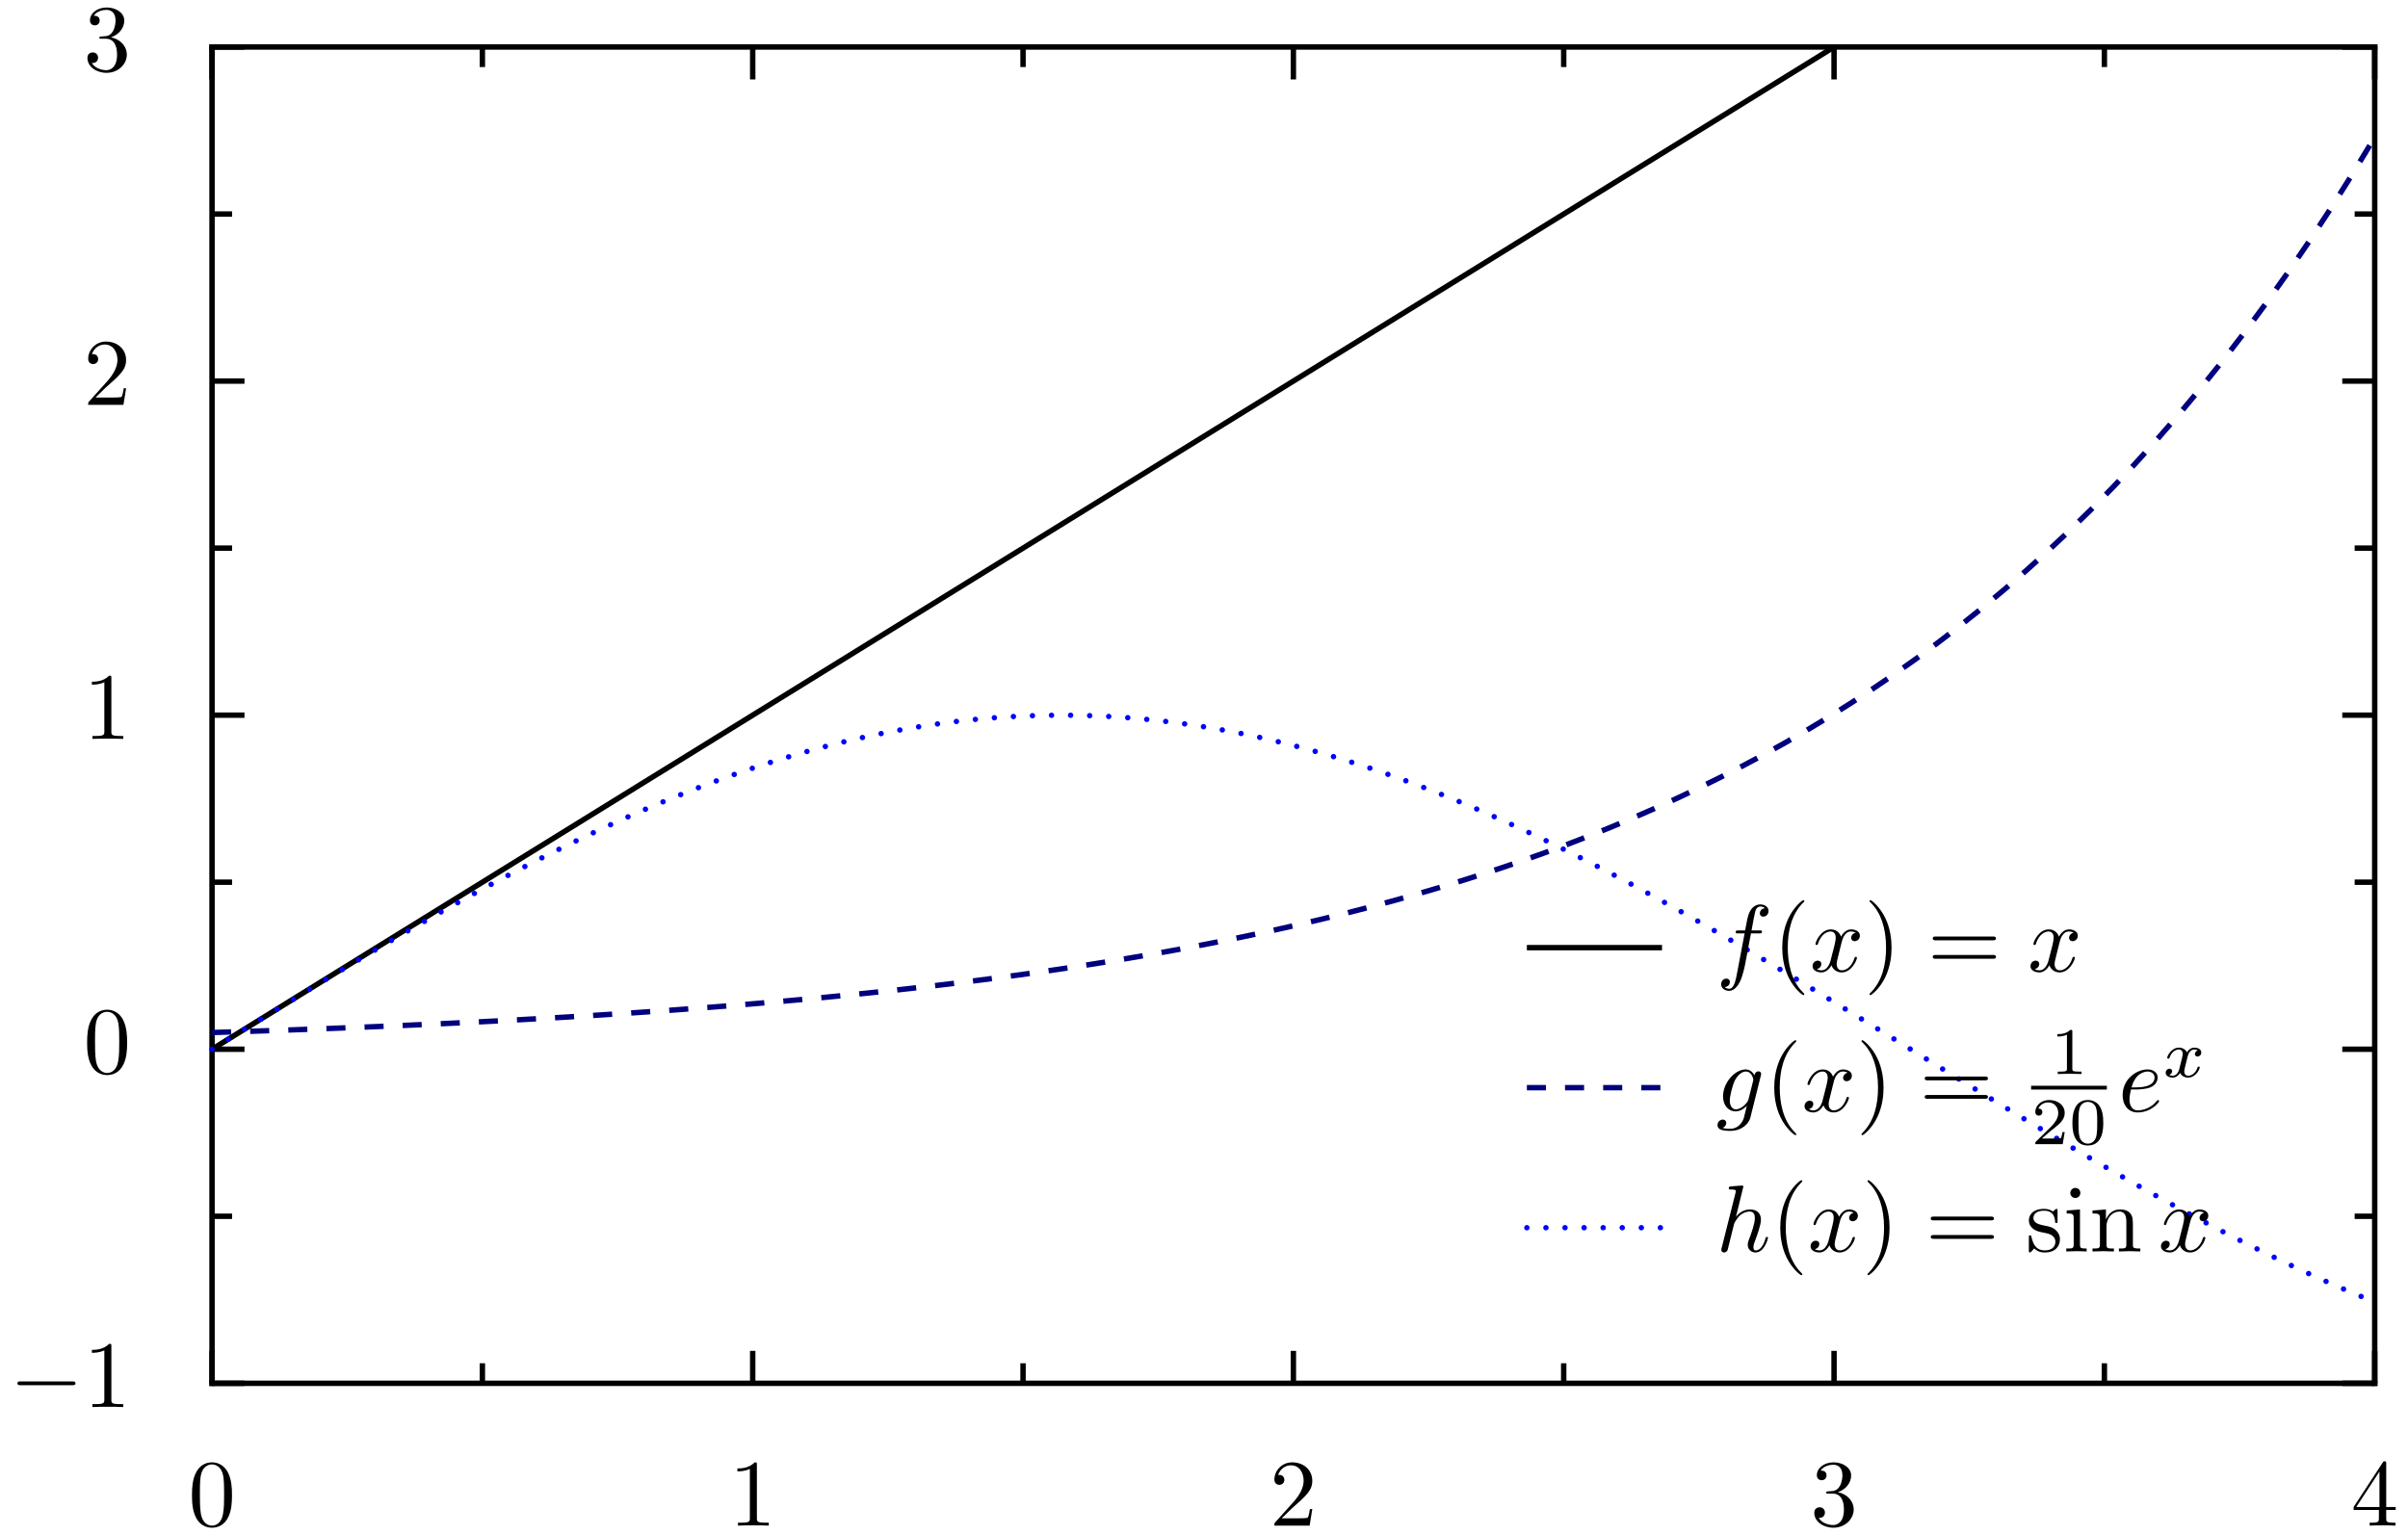 <?xml version="1.0" encoding="utf-8"?>
<svg xmlns="http://www.w3.org/2000/svg" fill="none" version="1.1" viewBox="-22.234 -145.082 252.496 161.007" x="-22.234pt" y="-145.082pt" width="252.496pt" height="161.007pt" stroke-width="0.567" stroke-miterlimit="10">
 <g stroke-linecap="square">
  <path d="M0 -0L226.772 -0" stroke="black"/>
 </g>
 <g stroke-linecap="square">
  <path d="M0 -140.153L226.772 -140.153" stroke="black"/>
 </g>
 <g stroke-linecap="square">
  <path d="M0 -0L0 -140.153" stroke="black"/>
 </g>
 <g stroke-linecap="square">
  <path d="M226.772 -0L226.772 -140.153" stroke="black"/>
 </g>
 <path d="M0 -3.402L0 -0" stroke="black"/>
 <path d="M28.346 -2.102L28.346 -0" stroke="black"/>
 <path d="M56.693 -3.402L56.693 -0" stroke="black"/>
 <path d="M85.039 -2.102L85.039 -0" stroke="black"/>
 <path d="M113.386 -3.402L113.386 -0" stroke="black"/>
 <path d="M141.732 -2.102L141.732 -0" stroke="black"/>
 <path d="M170.079 -3.402L170.079 -0" stroke="black"/>
 <path d="M198.425 -2.102L198.425 -0" stroke="black"/>
 <path d="M226.772 -3.402L226.772 -0" stroke="black"/>
 <path d="M0 -136.751L0 -140.153" stroke="black"/>
 <path d="M28.346 -138.05L28.346 -140.153" stroke="black"/>
 <path d="M56.693 -136.751L56.693 -140.153" stroke="black"/>
 <path d="M85.039 -138.05L85.039 -140.153" stroke="black"/>
 <path d="M113.386 -136.751L113.386 -140.153" stroke="black"/>
 <path d="M141.732 -138.05L141.732 -140.153" stroke="black"/>
 <path d="M170.079 -136.751L170.079 -140.153" stroke="black"/>
 <path d="M198.425 -138.05L198.425 -140.153" stroke="black"/>
 <path d="M226.772 -136.751L226.772 -140.153" stroke="black"/>
 <path d="M3.402 -0L0 -0" stroke="black"/>
 <path d="M2.102 -17.519L0 -17.519" stroke="black"/>
 <path d="M3.402 -35.038L0 -35.038" stroke="black"/>
 <path d="M2.102 -52.557L0 -52.557" stroke="black"/>
 <path d="M3.402 -70.076L0 -70.076" stroke="black"/>
 <path d="M2.102 -87.595L0 -87.595" stroke="black"/>
 <path d="M3.402 -105.114L0 -105.114" stroke="black"/>
 <path d="M2.102 -122.634L0 -122.634" stroke="black"/>
 <path d="M3.402 -140.153L0 -140.153" stroke="black"/>
 <path d="M223.37 -0L226.772 -0" stroke="black"/>
 <path d="M224.669 -17.519L226.772 -17.519" stroke="black"/>
 <path d="M223.37 -35.038L226.772 -35.038" stroke="black"/>
 <path d="M224.669 -52.557L226.772 -52.557" stroke="black"/>
 <path d="M223.37 -70.076L226.772 -70.076" stroke="black"/>
 <path d="M224.669 -87.595L226.772 -87.595" stroke="black"/>
 <path d="M223.37 -105.114L226.772 -105.114" stroke="black"/>
 <path d="M224.669 -122.634L226.772 -122.634" stroke="black"/>
 <path d="M223.37 -140.153L226.772 -140.153" stroke="black"/>
 <g transform="matrix(1,0,0,1,0,12.434)">
  <path d="M-2.102 2.491M2.092 -0.697C2.092 -1.494 2.042 -2.291 1.694 -3.029C1.235 -3.985 0.418 -4.144 4.44089e-16 -4.144C-0.598 -4.144 -1.325 -3.885 -1.734 -2.959C-2.052 -2.271 -2.102 -1.494 -2.102 -0.697C-2.102 0.05 -2.062 0.946 -1.654 1.704C-1.225 2.511 -0.498 2.71 -0.01 2.71C0.528 2.71 1.285 2.501 1.724 1.554C2.042 0.867 2.092 0.09 2.092 -0.697ZM2.092 -0.697M-0.01 2.491C-0.399 2.491 -0.986 2.242 -1.166 1.285C-1.275 0.687 -1.275 -0.229 -1.275 -0.817C-1.275 -1.455 -1.275 -2.112 -1.196 -2.65C-1.006 -3.836 -0.259 -3.925 -0.01 -3.925C0.319 -3.925 0.976 -3.746 1.166 -2.76C1.265 -2.202 1.265 -1.445 1.265 -0.817C1.265 -0.07 1.265 0.608 1.156 1.245C1.006 2.192 0.438 2.491 -0.01 2.491ZM-0.01 2.491" fill="black"/>
 </g>
 <g transform="matrix(1,0,0,1,56.693,12.434)">
  <path d="M-1.604 2.491M0.438 -3.885C0.438 -4.125 0.438 -4.144 0.209 -4.144C-0.408 -3.507 -1.285 -3.507 -1.604 -3.507L-1.604 -3.198C-1.405 -3.198 -0.817 -3.198 -0.299 -3.457L-0.299 1.704C-0.299 2.062 -0.329 2.182 -1.225 2.182L-1.544 2.182L-1.544 2.491C-1.196 2.461 -0.329 2.461 0.07 2.461C0.468 2.461 1.335 2.461 1.684 2.491L1.684 2.182L1.365 2.182C0.468 2.182 0.438 2.072 0.438 1.704ZM0.438 1.704" fill="black"/>
 </g>
 <g transform="matrix(1,0,0,1,113.386,12.434)">
  <path d="M-1.993 2.491M-1.225 1.724L-0.169 0.697C1.385 -0.677 1.983 -1.215 1.983 -2.212C1.983 -3.347 1.086 -4.144 -0.13 -4.144C-1.255 -4.144 -1.993 -3.228 -1.993 -2.341C-1.993 -1.783 -1.494 -1.783 -1.465 -1.783C-1.295 -1.783 -0.946 -1.903 -0.946 -2.311C-0.946 -2.57 -1.126 -2.829 -1.474 -2.829C-1.554 -2.829 -1.574 -2.829 -1.604 -2.819C-1.375 -3.467 -0.837 -3.836 -0.259 -3.836C0.648 -3.836 1.076 -3.029 1.076 -2.212C1.076 -1.415 0.578 -0.628 0.03 -0.01L-1.883 2.122C-1.993 2.232 -1.993 2.252 -1.993 2.491L1.704 2.491L1.983 0.757L1.734 0.757C1.684 1.056 1.614 1.494 1.514 1.644C1.445 1.724 0.787 1.724 0.568 1.724ZM0.568 1.724" fill="black"/>
 </g>
 <g transform="matrix(1,0,0,1,170.079,12.434)">
  <path d="M-2.072 2.491M0.399 -1.016C1.215 -1.285 1.793 -1.983 1.793 -2.77C1.793 -3.587 0.917 -4.144 -0.04 -4.144C-1.046 -4.144 -1.803 -3.547 -1.803 -2.79C-1.803 -2.461 -1.584 -2.271 -1.295 -2.271C-0.986 -2.271 -0.787 -2.491 -0.787 -2.78C-0.787 -3.278 -1.255 -3.278 -1.405 -3.278C-1.096 -3.766 -0.438 -3.895 -0.08 -3.895C0.329 -3.895 0.877 -3.676 0.877 -2.78C0.877 -2.66 0.857 -2.082 0.598 -1.644C0.299 -1.166 -0.04 -1.136 -0.289 -1.126C-0.369 -1.116 -0.608 -1.096 -0.677 -1.096C-0.757 -1.086 -0.827 -1.076 -0.827 -0.976C-0.827 -0.867 -0.757 -0.867 -0.588 -0.867L-0.149 -0.867C0.667 -0.867 1.036 -0.189 1.036 0.787C1.036 2.142 0.349 2.431 -0.09 2.431C-0.518 2.431 -1.265 2.262 -1.614 1.674C-1.265 1.724 -0.956 1.504 -0.956 1.126C-0.956 0.767 -1.225 0.568 -1.514 0.568C-1.753 0.568 -2.072 0.707 -2.072 1.146C-2.072 2.052 -1.146 2.71 -0.06 2.71C1.156 2.71 2.062 1.803 2.062 0.787C2.062 -0.03 1.435 -0.807 0.399 -1.016ZM0.399 -1.016" fill="black"/>
 </g>
 <g transform="matrix(1,0,0,1,226.772,12.434)">
  <path d="M-2.212 2.491M0.438 0.847L0.438 1.714C0.438 2.072 0.418 2.182 -0.319 2.182L-0.528 2.182L-0.528 2.491C-0.12 2.461 0.399 2.461 0.817 2.461C1.235 2.461 1.763 2.461 2.172 2.491L2.172 2.182L1.963 2.182C1.225 2.182 1.205 2.072 1.205 1.714L1.205 0.847L2.202 0.847L2.202 0.538L1.205 0.538L1.205 -3.995C1.205 -4.194 1.205 -4.254 1.046 -4.254C0.956 -4.254 0.927 -4.254 0.847 -4.135L-2.212 0.538L-2.212 0.847ZM-2.212 0.847M0.498 0.538L-1.933 0.538L0.498 -3.178ZM0.498 -3.178" fill="black"/>
 </g>
 <g transform="matrix(1,0,0,1,-14.869,-0)">
  <path d="M-5.538 2.491M0.2 0.199C0.37 0.199 0.549 0.199 0.549 -4.44089e-16C0.549 -0.199 0.37 -0.199 0.2 -0.199L-5.189 -0.199C-5.359 -0.199 -5.538 -0.199 -5.538 -4.44089e-16C-5.538 0.199 -5.359 0.199 -5.189 0.199ZM-5.189 0.199" fill="black"/>
  <path d="M2.27 2.491M4.313 -3.885C4.313 -4.125 4.313 -4.144 4.084 -4.144C3.466 -3.507 2.589 -3.507 2.27 -3.507L2.27 -3.198C2.47 -3.198 3.057 -3.198 3.575 -3.457L3.575 1.704C3.575 2.062 3.546 2.182 2.649 2.182L2.33 2.182L2.33 2.491C2.679 2.461 3.546 2.461 3.944 2.461C4.343 2.461 5.209 2.461 5.558 2.491L5.558 2.182L5.239 2.182C4.343 2.182 4.313 2.072 4.313 1.704ZM4.313 1.704" fill="black"/>
 </g>
 <g transform="matrix(1,0,0,1,-10.995,-35.038)">
  <path d="M-2.102 2.491M2.092 -0.697C2.092 -1.494 2.042 -2.291 1.694 -3.029C1.235 -3.985 0.418 -4.144 4.44089e-16 -4.144C-0.598 -4.144 -1.325 -3.885 -1.734 -2.959C-2.052 -2.271 -2.102 -1.494 -2.102 -0.697C-2.102 0.05 -2.062 0.946 -1.654 1.704C-1.225 2.511 -0.498 2.71 -0.01 2.71C0.528 2.71 1.285 2.501 1.724 1.554C2.042 0.867 2.092 0.09 2.092 -0.697ZM2.092 -0.697M-0.01 2.491C-0.399 2.491 -0.986 2.242 -1.166 1.285C-1.275 0.687 -1.275 -0.229 -1.275 -0.817C-1.275 -1.455 -1.275 -2.112 -1.196 -2.65C-1.006 -3.836 -0.259 -3.925 -0.01 -3.925C0.319 -3.925 0.976 -3.746 1.166 -2.76C1.265 -2.202 1.265 -1.445 1.265 -0.817C1.265 -0.07 1.265 0.608 1.156 1.245C1.006 2.192 0.438 2.491 -0.01 2.491ZM-0.01 2.491" fill="black"/>
 </g>
 <g transform="matrix(1,0,0,1,-10.995,-70.076)">
  <path d="M-1.604 2.491M0.438 -3.885C0.438 -4.125 0.438 -4.144 0.209 -4.144C-0.408 -3.507 -1.285 -3.507 -1.604 -3.507L-1.604 -3.198C-1.405 -3.198 -0.817 -3.198 -0.299 -3.457L-0.299 1.704C-0.299 2.062 -0.329 2.182 -1.225 2.182L-1.544 2.182L-1.544 2.491C-1.196 2.461 -0.329 2.461 0.07 2.461C0.468 2.461 1.335 2.461 1.684 2.491L1.684 2.182L1.365 2.182C0.468 2.182 0.438 2.072 0.438 1.704ZM0.438 1.704" fill="black"/>
 </g>
 <g transform="matrix(1,0,0,1,-10.995,-105.114)">
  <path d="M-1.993 2.491M-1.225 1.724L-0.169 0.697C1.385 -0.677 1.983 -1.215 1.983 -2.212C1.983 -3.347 1.086 -4.144 -0.13 -4.144C-1.255 -4.144 -1.993 -3.228 -1.993 -2.341C-1.993 -1.783 -1.494 -1.783 -1.465 -1.783C-1.295 -1.783 -0.946 -1.903 -0.946 -2.311C-0.946 -2.57 -1.126 -2.829 -1.474 -2.829C-1.554 -2.829 -1.574 -2.829 -1.604 -2.819C-1.375 -3.467 -0.837 -3.836 -0.259 -3.836C0.648 -3.836 1.076 -3.029 1.076 -2.212C1.076 -1.415 0.578 -0.628 0.03 -0.01L-1.883 2.122C-1.993 2.232 -1.993 2.252 -1.993 2.491L1.704 2.491L1.983 0.757L1.734 0.757C1.684 1.056 1.614 1.494 1.514 1.644C1.445 1.724 0.787 1.724 0.568 1.724ZM0.568 1.724" fill="black"/>
 </g>
 <g transform="matrix(1,0,0,1,-10.995,-140.153)">
  <path d="M-2.072 2.491M0.399 -1.016C1.215 -1.285 1.793 -1.983 1.793 -2.77C1.793 -3.587 0.917 -4.144 -0.04 -4.144C-1.046 -4.144 -1.803 -3.547 -1.803 -2.79C-1.803 -2.461 -1.584 -2.271 -1.295 -2.271C-0.986 -2.271 -0.787 -2.491 -0.787 -2.78C-0.787 -3.278 -1.255 -3.278 -1.405 -3.278C-1.096 -3.766 -0.438 -3.895 -0.08 -3.895C0.329 -3.895 0.877 -3.676 0.877 -2.78C0.877 -2.66 0.857 -2.082 0.598 -1.644C0.299 -1.166 -0.04 -1.136 -0.289 -1.126C-0.369 -1.116 -0.608 -1.096 -0.677 -1.096C-0.757 -1.086 -0.827 -1.076 -0.827 -0.976C-0.827 -0.867 -0.757 -0.867 -0.588 -0.867L-0.149 -0.867C0.667 -0.867 1.036 -0.189 1.036 0.787C1.036 2.142 0.349 2.431 -0.09 2.431C-0.518 2.431 -1.265 2.262 -1.614 1.674C-1.265 1.724 -0.956 1.504 -0.956 1.126C-0.956 0.767 -1.225 0.568 -1.514 0.568C-1.753 0.568 -2.072 0.707 -2.072 1.146C-2.072 2.052 -1.146 2.71 -0.06 2.71C1.156 2.71 2.062 1.803 2.062 0.787C2.062 -0.03 1.435 -0.807 0.399 -1.016ZM0.399 -1.016" fill="black"/>
 </g>
 <g stroke-linecap="butt" stroke-dasharray="none">
  <path d="M0 -35.038L2.291 -36.454L4.581 -37.87L6.872 -39.285L9.162 -40.701L11.453 -42.117L13.744 -43.532L16.034 -44.948L18.325 -46.364L20.616 -47.779L22.906 -49.195L25.197 -50.611L27.488 -52.026L29.778 -53.442L32.069 -54.858L34.359 -56.273L36.65 -57.689L38.941 -59.105L41.231 -60.52L43.522 -61.936L45.812 -63.352L48.103 -64.767L50.394 -66.183L52.684 -67.599L54.975 -69.014L57.266 -70.43L59.556 -71.846L61.847 -73.262L64.137 -74.677L66.428 -76.093L68.719 -77.509L71.009 -78.924L73.3 -80.34L75.591 -81.756L77.881 -83.171L80.172 -84.587L82.462 -86.003L84.753 -87.418L87.044 -88.834L89.334 -90.25L91.625 -91.665L93.915 -93.081L96.206 -94.497L98.497 -95.912L100.787 -97.328L103.078 -98.744L105.369 -100.16L107.659 -101.575L109.95 -102.991L112.241 -104.407L114.531 -105.822L116.822 -107.238L119.112 -108.654L121.403 -110.069L123.694 -111.485L125.984 -112.901L128.275 -114.316L130.565 -115.732L132.856 -117.148L135.147 -118.563L137.437 -119.979L139.728 -121.395L142.019 -122.81L144.309 -124.226L146.6 -125.642L148.89 -127.058L151.181 -128.473L153.472 -129.889L155.762 -131.305L158.053 -132.72L160.344 -134.136L162.634 -135.552L164.925 -136.967L167.215 -138.383L169.506 -139.799L170.079 -140.153" stroke="#000"/>
 </g>
 <g stroke-linecap="butt" stroke-dasharray="2" stroke-dashoffset="0">
  <path d="M0 -36.79L2.291 -36.862L4.581 -36.938L6.872 -37.016L9.162 -37.097L11.453 -37.182L13.744 -37.271L16.034 -37.363L18.325 -37.459L20.616 -37.558L22.906 -37.662L25.197 -37.77L27.488 -37.883L29.778 -38L32.069 -38.123L34.359 -38.25L36.65 -38.382L38.941 -38.52L41.231 -38.664L43.522 -38.813L45.812 -38.969L48.103 -39.131L50.394 -39.3L52.684 -39.475L54.975 -39.658L57.266 -39.849L59.556 -40.047L61.847 -40.254L64.137 -40.469L66.428 -40.693L68.719 -40.926L71.009 -41.168L73.3 -41.421L75.591 -41.684L77.881 -41.958L80.172 -42.244L82.462 -42.541L84.753 -42.85L87.044 -43.172L89.334 -43.508L91.625 -43.857L93.915 -44.22L96.206 -44.599L98.497 -44.993L100.787 -45.404L103.078 -45.831L105.369 -46.276L107.659 -46.739L109.95 -47.222L112.241 -47.724L114.531 -48.247L116.822 -48.792L119.112 -49.359L121.403 -49.949L123.694 -50.564L125.984 -51.204L128.275 -51.871L130.565 -52.565L132.856 -53.288L135.147 -54.04L137.437 -54.824L139.728 -55.639L142.019 -56.489L144.309 -57.373L146.6 -58.294L148.89 -59.253L151.181 -60.252L153.472 -61.291L155.762 -62.373L158.053 -63.501L160.344 -64.674L162.634 -65.896L164.925 -67.168L167.215 -68.493L169.506 -69.873L171.797 -71.309L174.087 -72.804L176.378 -74.361L178.669 -75.983L180.959 -77.671L183.25 -79.429L185.54 -81.259L187.831 -83.165L190.122 -85.149L192.412 -87.215L194.703 -89.367L196.994 -91.607L199.284 -93.939L201.575 -96.368L203.865 -98.896L206.156 -101.529L208.447 -104.271L210.737 -107.125L213.028 -110.098L215.319 -113.192L217.609 -116.415L219.9 -119.77L222.19 -123.264L224.481 -126.901L226.772 -130.689" stroke="#00007f"/>
 </g>
 <g stroke-linecap="round" stroke-dasharray="0 2" stroke-dashoffset="0">
  <path d="M0 -35.038L2.291 -36.453L4.581 -37.866L6.872 -39.275L9.162 -40.676L11.453 -42.069L13.744 -43.449L16.034 -44.816L18.325 -46.167L20.616 -47.5L22.906 -48.813L25.197 -50.103L27.488 -51.368L29.778 -52.607L32.069 -53.818L34.359 -54.997L36.65 -56.144L38.941 -57.257L41.231 -58.333L43.522 -59.371L45.812 -60.369L48.103 -61.327L50.394 -62.241L52.684 -63.111L54.975 -63.935L57.266 -64.711L59.556 -65.44L61.847 -66.119L64.137 -66.747L66.428 -67.323L68.719 -67.847L71.009 -68.317L73.3 -68.732L75.591 -69.093L77.881 -69.398L80.172 -69.647L82.462 -69.84L84.753 -69.976L87.044 -70.054L89.334 -70.076L91.625 -70.04L93.915 -69.948L96.206 -69.798L98.497 -69.591L100.787 -69.328L103.078 -69.01L105.369 -68.635L107.659 -68.206L109.95 -67.723L112.241 -67.186L114.531 -66.597L116.822 -65.957L119.112 -65.266L121.403 -64.525L123.694 -63.737L125.984 -62.901L128.275 -62.02L130.565 -61.095L132.856 -60.128L135.147 -59.12L137.437 -58.072L139.728 -56.987L142.019 -55.865L144.309 -54.71L146.6 -53.523L148.89 -52.306L151.181 -51.06L153.472 -49.788L155.762 -48.493L158.053 -47.175L160.344 -45.837L162.634 -44.482L164.925 -43.111L167.215 -41.728L169.506 -40.333L171.797 -38.929L174.087 -37.52L176.378 -36.106L178.669 -34.691L180.959 -33.276L183.25 -31.863L185.54 -30.457L187.831 -29.057L190.122 -27.668L192.412 -26.29L194.703 -24.927L196.994 -23.58L199.284 -22.252L201.575 -20.944L203.865 -19.66L206.156 -18.401L208.447 -17.169L210.737 -15.966L213.028 -14.794L215.319 -13.656L217.609 -12.552L219.9 -11.485L222.19 -10.456L224.481 -9.468L226.772 -8.521" stroke="#00f"/>
 </g>
 <g transform="matrix(1,0,0,1,137.869,-45.694)">
  <g transform="matrix(1,0,0,1,0,-0)">
   <g stroke-linecap="butt" stroke-dasharray="none">
    <path d="M0 -0L14.173 -0" stroke="#000"/>
   </g>
   <g stroke-linecap="butt" stroke-dasharray="2" stroke-dashoffset="0">
    <path d="M0 14.687L14.173 14.687" stroke="#00007f"/>
   </g>
   <g stroke-linecap="round" stroke-dasharray="0 2" stroke-dashoffset="0">
    <path d="M0 29.374L14.173 29.374" stroke="#00f"/>
   </g>
   <g transform="matrix(1,0,0,1,19.843,-0)">
    <path d="M0.528 2.491M3.656 -1.494L4.513 -1.494C4.712 -1.494 4.812 -1.494 4.812 -1.694C4.812 -1.803 4.712 -1.803 4.543 -1.803L3.716 -1.803L3.925 -2.939C3.965 -3.148 4.105 -3.856 4.164 -3.975C4.254 -4.164 4.423 -4.314 4.633 -4.314C4.672 -4.314 4.932 -4.314 5.121 -4.135C4.682 -4.095 4.583 -3.746 4.583 -3.597C4.583 -3.367 4.762 -3.248 4.951 -3.248C5.21 -3.248 5.499 -3.467 5.499 -3.846C5.499 -4.304 5.041 -4.533 4.633 -4.533C4.294 -4.533 3.666 -4.354 3.367 -3.367C3.308 -3.158 3.278 -3.059 3.039 -1.803L2.351 -1.803C2.162 -1.803 2.052 -1.803 2.052 -1.614C2.052 -1.494 2.142 -1.494 2.331 -1.494L2.989 -1.494L2.242 2.441C2.062 3.407 1.893 4.314 1.375 4.314C1.335 4.314 1.086 4.314 0.897 4.135C1.355 4.105 1.445 3.746 1.445 3.597C1.445 3.367 1.265 3.248 1.076 3.248C0.817 3.248 0.528 3.467 0.528 3.846C0.528 4.294 0.966 4.533 1.375 4.533C1.923 4.533 2.321 3.945 2.501 3.567C2.819 2.939 3.049 1.734 3.059 1.664ZM3.059 1.664" fill="black"/>
    <path d="M6.936 2.491M9.248 4.882C9.248 4.852 9.248 4.832 9.078 4.663C7.833 3.407 7.514 1.524 7.514 -4.44089e-16C7.514 -1.734 7.893 -3.467 9.118 -4.712C9.248 -4.832 9.248 -4.852 9.248 -4.882C9.248 -4.951 9.208 -4.981 9.148 -4.981C9.048 -4.981 8.152 -4.304 7.564 -3.039C7.056 -1.943 6.936 -0.837 6.936 -4.44089e-16C6.936 0.777 7.046 1.983 7.594 3.108C8.192 4.334 9.048 4.981 9.148 4.981C9.208 4.981 9.248 4.951 9.248 4.882ZM9.248 4.882" fill="black"/>
    <path d="M10.113 2.491M13.152 -0.518C13.212 -0.777 13.441 -1.694 14.138 -1.694C14.188 -1.694 14.427 -1.694 14.636 -1.564C14.357 -1.514 14.158 -1.265 14.158 -1.026C14.158 -0.867 14.268 -0.677 14.537 -0.677C14.756 -0.677 15.075 -0.857 15.075 -1.255C15.075 -1.773 14.487 -1.913 14.148 -1.913C13.57 -1.913 13.222 -1.385 13.102 -1.156C12.853 -1.813 12.315 -1.913 12.026 -1.913C10.99 -1.913 10.422 -0.628 10.422 -0.379C10.422 -0.279 10.522 -0.279 10.542 -0.279C10.621 -0.279 10.651 -0.299 10.671 -0.389C11.01 -1.445 11.667 -1.694 12.006 -1.694C12.195 -1.694 12.544 -1.604 12.544 -1.026C12.544 -0.717 12.375 -0.05 12.006 1.345C11.847 1.963 11.498 2.381 11.06 2.381C11 2.381 10.771 2.381 10.562 2.252C10.811 2.202 11.03 1.993 11.03 1.714C11.03 1.445 10.811 1.365 10.661 1.365C10.362 1.365 10.113 1.624 10.113 1.943C10.113 2.401 10.611 2.6 11.05 2.6C11.707 2.6 12.066 1.903 12.096 1.843C12.215 2.212 12.574 2.6 13.172 2.6C14.198 2.6 14.766 1.315 14.766 1.066C14.766 0.966 14.676 0.966 14.646 0.966C14.557 0.966 14.537 1.006 14.517 1.076C14.188 2.142 13.511 2.381 13.192 2.381C12.803 2.381 12.644 2.062 12.644 1.724C12.644 1.504 12.704 1.285 12.813 0.847ZM12.813 0.847" fill="black"/>
    <path d="M16.086 2.491M18.397 -4.44089e-16C18.397 -0.777 18.288 -1.983 17.74 -3.108C17.142 -4.334 16.285 -4.981 16.186 -4.981C16.126 -4.981 16.086 -4.941 16.086 -4.882C16.086 -4.852 16.086 -4.832 16.275 -4.653C17.252 -3.666 17.82 -2.082 17.82 -4.44089e-16C17.82 1.704 17.451 3.457 16.216 4.712C16.086 4.832 16.086 4.852 16.086 4.882C16.086 4.941 16.126 4.981 16.186 4.981C16.285 4.981 17.182 4.304 17.77 3.039C18.278 1.943 18.397 0.837 18.397 -4.44089e-16ZM18.397 -4.44089e-16" fill="black"/>
    <path d="M22.718 2.491M29.004 -0.767C29.154 -0.767 29.343 -0.767 29.343 -0.966C29.343 -1.166 29.154 -1.166 29.014 -1.166L23.047 -1.166C22.907 -1.166 22.718 -1.166 22.718 -0.966C22.718 -0.767 22.907 -0.767 23.057 -0.767ZM23.057 -0.767M29.014 1.166C29.154 1.166 29.343 1.166 29.343 0.966C29.343 0.767 29.154 0.767 29.004 0.767L23.057 0.767C22.907 0.767 22.718 0.767 22.718 0.966C22.718 1.166 22.907 1.166 23.047 1.166ZM23.047 1.166" fill="black"/>
    <path d="M32.965 2.491M36.004 -0.518C36.063 -0.777 36.292 -1.694 36.99 -1.694C37.04 -1.694 37.279 -1.694 37.488 -1.564C37.209 -1.514 37.01 -1.265 37.01 -1.026C37.01 -0.867 37.119 -0.677 37.388 -0.677C37.608 -0.677 37.926 -0.857 37.926 -1.255C37.926 -1.773 37.339 -1.913 37 -1.913C36.422 -1.913 36.073 -1.385 35.954 -1.156C35.705 -1.813 35.167 -1.913 34.878 -1.913C33.842 -1.913 33.274 -0.628 33.274 -0.379C33.274 -0.279 33.373 -0.279 33.393 -0.279C33.473 -0.279 33.503 -0.299 33.523 -0.389C33.862 -1.445 34.519 -1.694 34.858 -1.694C35.047 -1.694 35.396 -1.604 35.396 -1.026C35.396 -0.717 35.227 -0.05 34.858 1.345C34.698 1.963 34.35 2.381 33.911 2.381C33.852 2.381 33.623 2.381 33.413 2.252C33.662 2.202 33.882 1.993 33.882 1.714C33.882 1.445 33.662 1.365 33.513 1.365C33.214 1.365 32.965 1.624 32.965 1.943C32.965 2.401 33.463 2.6 33.901 2.6C34.559 2.6 34.918 1.903 34.947 1.843C35.067 2.212 35.426 2.6 36.023 2.6C37.05 2.6 37.617 1.315 37.617 1.066C37.617 0.966 37.528 0.966 37.498 0.966C37.408 0.966 37.388 1.006 37.368 1.076C37.04 2.142 36.362 2.381 36.043 2.381C35.655 2.381 35.495 2.062 35.495 1.724C35.495 1.504 35.555 1.285 35.665 0.847ZM35.665 0.847" fill="black"/>
   </g>
   <g transform="matrix(1,0,0,1,19.843,14.687)">
    <path d="M0.149 2.491M4.692 -1.265C4.702 -1.325 4.722 -1.375 4.722 -1.445C4.722 -1.614 4.603 -1.714 4.433 -1.714C4.334 -1.714 4.065 -1.644 4.025 -1.285C3.846 -1.654 3.497 -1.913 3.098 -1.913C1.963 -1.913 0.727 -0.518 0.727 0.917C0.727 1.903 1.335 2.491 2.052 2.491C2.64 2.491 3.108 2.022 3.208 1.913L3.218 1.923C3.009 2.809 2.889 3.218 2.889 3.238C2.849 3.328 2.511 4.314 1.455 4.314C1.265 4.314 0.936 4.304 0.658 4.214C0.956 4.125 1.066 3.865 1.066 3.696C1.066 3.537 0.956 3.347 0.687 3.347C0.468 3.347 0.149 3.527 0.149 3.925C0.149 4.334 0.518 4.533 1.474 4.533C2.72 4.533 3.437 3.756 3.587 3.158ZM3.587 3.158M3.397 1.215C3.337 1.474 3.108 1.724 2.889 1.913C2.68 2.092 2.371 2.271 2.082 2.271C1.584 2.271 1.435 1.753 1.435 1.355C1.435 0.877 1.724 -0.299 1.993 -0.807C2.262 -1.295 2.69 -1.694 3.108 -1.694C3.766 -1.694 3.905 -0.887 3.905 -0.837C3.905 -0.787 3.885 -0.727 3.875 -0.687ZM3.875 -0.687" fill="black"/>
    <path d="M6.096 2.491M8.407 4.882C8.407 4.852 8.407 4.832 8.238 4.663C6.992 3.407 6.673 1.524 6.673 -4.44089e-16C6.673 -1.734 7.052 -3.467 8.277 -4.712C8.407 -4.832 8.407 -4.852 8.407 -4.882C8.407 -4.951 8.367 -4.981 8.307 -4.981C8.208 -4.981 7.311 -4.304 6.723 -3.039C6.215 -1.943 6.096 -0.837 6.096 -4.44089e-16C6.096 0.777 6.205 1.983 6.753 3.108C7.351 4.334 8.208 4.981 8.307 4.981C8.367 4.981 8.407 4.951 8.407 4.882ZM8.407 4.882" fill="black"/>
    <path d="M9.273 2.491M12.311 -0.518C12.371 -0.777 12.6 -1.694 13.297 -1.694C13.347 -1.694 13.586 -1.694 13.796 -1.564C13.517 -1.514 13.317 -1.265 13.317 -1.026C13.317 -0.867 13.427 -0.677 13.696 -0.677C13.915 -0.677 14.234 -0.857 14.234 -1.255C14.234 -1.773 13.646 -1.913 13.307 -1.913C12.73 -1.913 12.381 -1.385 12.261 -1.156C12.012 -1.813 11.474 -1.913 11.185 -1.913C10.149 -1.913 9.581 -0.628 9.581 -0.379C9.581 -0.279 9.681 -0.279 9.701 -0.279C9.781 -0.279 9.811 -0.299 9.831 -0.389C10.169 -1.445 10.827 -1.694 11.165 -1.694C11.355 -1.694 11.704 -1.604 11.704 -1.026C11.704 -0.717 11.534 -0.05 11.165 1.345C11.006 1.963 10.657 2.381 10.219 2.381C10.159 2.381 9.93 2.381 9.721 2.252C9.97 2.202 10.189 1.993 10.189 1.714C10.189 1.445 9.97 1.365 9.821 1.365C9.522 1.365 9.273 1.624 9.273 1.943C9.273 2.401 9.771 2.6 10.209 2.6C10.867 2.6 11.225 1.903 11.255 1.843C11.375 2.212 11.733 2.6 12.331 2.6C13.357 2.6 13.925 1.315 13.925 1.066C13.925 0.966 13.835 0.966 13.806 0.966C13.716 0.966 13.696 1.006 13.676 1.076C13.347 2.142 12.67 2.381 12.351 2.381C11.963 2.381 11.803 2.062 11.803 1.724C11.803 1.504 11.863 1.285 11.973 0.847ZM11.973 0.847" fill="black"/>
    <path d="M15.245 2.491M17.557 -4.44089e-16C17.557 -0.777 17.447 -1.983 16.899 -3.108C16.302 -4.334 15.445 -4.981 15.345 -4.981C15.285 -4.981 15.245 -4.941 15.245 -4.882C15.245 -4.852 15.245 -4.832 15.435 -4.653C16.411 -3.666 16.979 -2.082 16.979 -4.44089e-16C16.979 1.704 16.61 3.457 15.375 4.712C15.245 4.832 15.245 4.852 15.245 4.882C15.245 4.941 15.285 4.981 15.345 4.981C15.445 4.981 16.341 4.304 16.929 3.039C17.437 1.943 17.557 0.837 17.557 -4.44089e-16ZM17.557 -4.44089e-16" fill="black"/>
    <path d="M21.877 2.491M28.164 -0.767C28.313 -0.767 28.502 -0.767 28.502 -0.966C28.502 -1.166 28.313 -1.166 28.174 -1.166L22.206 -1.166C22.067 -1.166 21.877 -1.166 21.877 -0.966C21.877 -0.767 22.067 -0.767 22.216 -0.767ZM22.216 -0.767M28.174 1.166C28.313 1.166 28.502 1.166 28.502 0.966C28.502 0.767 28.313 0.767 28.164 0.767L22.216 0.767C22.067 0.767 21.877 0.767 21.877 0.966C21.877 1.166 22.067 1.166 22.206 1.166ZM22.206 1.166" fill="black"/>
    <path d="M35.777 -1.432M37.353 -5.867C37.353 -6.056 37.339 -6.063 37.144 -6.063C36.697 -5.623 36.063 -5.616 35.777 -5.616L35.777 -5.365C35.944 -5.365 36.404 -5.365 36.788 -5.56L36.788 -2.004C36.788 -1.774 36.788 -1.683 36.09 -1.683L35.825 -1.683L35.825 -1.432C35.951 -1.439 36.809 -1.46 37.067 -1.46C37.283 -1.46 38.162 -1.439 38.315 -1.432L38.315 -1.683L38.05 -1.683C37.353 -1.683 37.353 -1.774 37.353 -2.004ZM37.353 -2.004" fill="black"/>
    <path d="M33.031 0.199L40.973 0.199L40.973 -0.199L33.031 -0.199Z" fill="black"/>
    <path d="M33.47 5.926M36.553 4.657L36.316 4.657C36.295 4.81 36.225 5.222 36.134 5.292C36.078 5.333 35.541 5.333 35.444 5.333L34.161 5.333C34.893 4.685 35.137 4.49 35.555 4.162C36.072 3.75 36.553 3.318 36.553 2.655C36.553 1.812 35.813 1.296 34.921 1.296C34.056 1.296 33.47 1.902 33.47 2.544C33.47 2.9 33.77 2.934 33.84 2.934C34.007 2.934 34.209 2.816 34.209 2.565C34.209 2.439 34.161 2.195 33.798 2.195C34.014 1.7 34.488 1.547 34.816 1.547C35.514 1.547 35.876 2.091 35.876 2.655C35.876 3.262 35.444 3.743 35.221 3.994L33.54 5.654C33.47 5.717 33.47 5.731 33.47 5.926L36.343 5.926ZM36.343 5.926M37.362 5.926M40.597 3.702C40.597 2.934 40.507 2.383 40.186 1.895C39.97 1.574 39.538 1.296 38.98 1.296C37.362 1.296 37.362 3.199 37.362 3.702C37.362 4.204 37.362 6.066 38.98 6.066C40.597 6.066 40.597 4.204 40.597 3.702ZM40.597 3.702M38.98 5.87C38.659 5.87 38.233 5.682 38.094 5.11C37.996 4.699 37.996 4.127 37.996 3.611C37.996 3.102 37.996 2.572 38.101 2.188C38.247 1.637 38.694 1.491 38.98 1.491C39.356 1.491 39.719 1.721 39.844 2.125C39.956 2.502 39.963 3.004 39.963 3.611C39.963 4.127 39.963 4.643 39.872 5.082C39.733 5.717 39.258 5.87 38.98 5.87ZM38.98 5.87" fill="black"/>
    <path d="M42.627 2.491M44.032 0.189C44.321 0.189 45.058 0.169 45.556 -0.04C46.254 -0.339 46.303 -0.927 46.303 -1.066C46.303 -1.504 45.925 -1.913 45.237 -1.913C44.132 -1.913 42.627 -0.946 42.627 0.797C42.627 1.813 43.215 2.6 44.191 2.6C45.616 2.6 46.453 1.544 46.453 1.425C46.453 1.365 46.393 1.295 46.333 1.295C46.283 1.295 46.264 1.315 46.204 1.395C45.417 2.381 44.331 2.381 44.211 2.381C43.434 2.381 43.344 1.544 43.344 1.225C43.344 1.106 43.354 0.797 43.504 0.189ZM43.504 0.189M43.564 -0.03C43.952 -1.544 44.978 -1.694 45.237 -1.694C45.706 -1.694 45.975 -1.405 45.975 -1.066C45.975 -0.03 44.381 -0.03 43.972 -0.03ZM43.972 -0.03" fill="black"/>
    <path d="M47.142 -1.125M48.544 -1.864C48.474 -1.627 48.244 -1.25 47.889 -1.25C47.868 -1.25 47.659 -1.25 47.512 -1.348C47.798 -1.439 47.819 -1.69 47.819 -1.731C47.819 -1.885 47.7 -1.989 47.54 -1.989C47.345 -1.989 47.142 -1.822 47.142 -1.564C47.142 -1.215 47.533 -1.055 47.875 -1.055C48.196 -1.055 48.481 -1.257 48.656 -1.55C48.823 -1.18 49.207 -1.055 49.486 -1.055C50.288 -1.055 50.713 -1.927 50.713 -2.122C50.713 -2.213 50.622 -2.213 50.602 -2.213C50.504 -2.213 50.497 -2.178 50.469 -2.094C50.323 -1.613 49.904 -1.25 49.514 -1.25C49.235 -1.25 49.088 -1.439 49.088 -1.704C49.088 -1.885 49.256 -2.519 49.451 -3.294C49.59 -3.831 49.904 -4.005 50.134 -4.005C50.148 -4.005 50.364 -4.005 50.511 -3.907C50.288 -3.845 50.204 -3.649 50.204 -3.524C50.204 -3.37 50.323 -3.266 50.483 -3.266C50.643 -3.266 50.873 -3.398 50.873 -3.691C50.873 -4.082 50.427 -4.2 50.148 -4.2C49.8 -4.2 49.521 -3.97 49.367 -3.705C49.242 -3.991 48.921 -4.2 48.53 -4.2C47.749 -4.2 47.303 -3.342 47.303 -3.133C47.303 -3.043 47.401 -3.043 47.421 -3.043C47.512 -3.043 47.519 -3.07 47.554 -3.161C47.728 -3.705 48.168 -4.005 48.509 -4.005C48.739 -4.005 48.928 -3.879 48.928 -3.545C48.928 -3.405 48.844 -3.056 48.781 -2.819ZM48.781 -2.819" fill="black"/>
   </g>
   <g transform="matrix(1,0,0,1,19.843,29.374)">
    <path d="M0.548 2.491M2.859 -4.314C2.859 -4.324 2.859 -4.423 2.73 -4.423C2.501 -4.423 1.773 -4.344 1.514 -4.324C1.435 -4.314 1.325 -4.304 1.325 -4.125C1.325 -4.005 1.415 -4.005 1.564 -4.005C2.042 -4.005 2.062 -3.935 2.062 -3.836L2.032 -3.636L0.588 2.102C0.548 2.242 0.548 2.262 0.548 2.321C0.548 2.55 0.747 2.6 0.837 2.6C0.996 2.6 1.156 2.481 1.205 2.341L1.395 1.584L1.614 0.687C1.674 0.468 1.734 0.249 1.783 0.02C1.803 -0.04 1.883 -0.369 1.893 -0.428C1.923 -0.518 2.232 -1.076 2.57 -1.345C2.79 -1.504 3.098 -1.694 3.527 -1.694C3.955 -1.694 4.065 -1.355 4.065 -0.996C4.065 -0.458 3.686 0.628 3.447 1.235C3.367 1.465 3.318 1.584 3.318 1.783C3.318 2.252 3.666 2.6 4.135 2.6C5.071 2.6 5.44 1.146 5.44 1.066C5.44 0.966 5.35 0.966 5.32 0.966C5.22 0.966 5.22 0.996 5.171 1.146C5.021 1.674 4.702 2.381 4.154 2.381C3.985 2.381 3.915 2.281 3.915 2.052C3.915 1.803 4.005 1.564 4.095 1.345C4.254 0.917 4.702 -0.269 4.702 -0.847C4.702 -1.494 4.304 -1.913 3.557 -1.913C2.929 -1.913 2.451 -1.604 2.082 -1.146ZM2.082 -1.146" fill="black"/>
    <path d="M6.726 2.491M9.038 4.882C9.038 4.852 9.038 4.832 8.868 4.663C7.623 3.407 7.304 1.524 7.304 -4.44089e-16C7.304 -1.734 7.683 -3.467 8.908 -4.712C9.038 -4.832 9.038 -4.852 9.038 -4.882C9.038 -4.951 8.998 -4.981 8.938 -4.981C8.838 -4.981 7.942 -4.304 7.354 -3.039C6.846 -1.943 6.726 -0.837 6.726 -4.44089e-16C6.726 0.777 6.836 1.983 7.384 3.108C7.982 4.334 8.838 4.981 8.938 4.981C8.998 4.981 9.038 4.951 9.038 4.882ZM9.038 4.882" fill="black"/>
    <path d="M9.903 2.491M12.942 -0.518C13.002 -0.777 13.231 -1.694 13.928 -1.694C13.978 -1.694 14.217 -1.694 14.426 -1.564C14.147 -1.514 13.948 -1.265 13.948 -1.026C13.948 -0.867 14.058 -0.677 14.327 -0.677C14.546 -0.677 14.865 -0.857 14.865 -1.255C14.865 -1.773 14.277 -1.913 13.938 -1.913C13.36 -1.913 13.012 -1.385 12.892 -1.156C12.643 -1.813 12.105 -1.913 11.816 -1.913C10.78 -1.913 10.212 -0.628 10.212 -0.379C10.212 -0.279 10.312 -0.279 10.332 -0.279C10.411 -0.279 10.441 -0.299 10.461 -0.389C10.8 -1.445 11.457 -1.694 11.796 -1.694C11.986 -1.694 12.334 -1.604 12.334 -1.026C12.334 -0.717 12.165 -0.05 11.796 1.345C11.637 1.963 11.288 2.381 10.85 2.381C10.79 2.381 10.561 2.381 10.352 2.252C10.601 2.202 10.82 1.993 10.82 1.714C10.82 1.445 10.601 1.365 10.451 1.365C10.152 1.365 9.903 1.624 9.903 1.943C9.903 2.401 10.402 2.6 10.84 2.6C11.497 2.6 11.856 1.903 11.886 1.843C12.005 2.212 12.364 2.6 12.962 2.6C13.988 2.6 14.556 1.315 14.556 1.066C14.556 0.966 14.466 0.966 14.436 0.966C14.347 0.966 14.327 1.006 14.307 1.076C13.978 2.142 13.301 2.381 12.982 2.381C12.593 2.381 12.434 2.062 12.434 1.724C12.434 1.504 12.494 1.285 12.603 0.847ZM12.603 0.847" fill="black"/>
    <path d="M15.876 2.491M18.188 -4.44089e-16C18.188 -0.777 18.078 -1.983 17.53 -3.108C16.932 -4.334 16.076 -4.981 15.976 -4.981C15.916 -4.981 15.876 -4.941 15.876 -4.882C15.876 -4.852 15.876 -4.832 16.066 -4.653C17.042 -3.666 17.61 -2.082 17.61 -4.44089e-16C17.61 1.704 17.241 3.457 16.006 4.712C15.876 4.832 15.876 4.852 15.876 4.882C15.876 4.941 15.916 4.981 15.976 4.981C16.076 4.981 16.972 4.304 17.56 3.039C18.068 1.943 18.188 0.837 18.188 -4.44089e-16ZM18.188 -4.44089e-16" fill="black"/>
    <path d="M22.508 2.491M28.794 -0.767C28.944 -0.767 29.133 -0.767 29.133 -0.966C29.133 -1.166 28.944 -1.166 28.804 -1.166L22.837 -1.166C22.697 -1.166 22.508 -1.166 22.508 -0.966C22.508 -0.767 22.697 -0.767 22.847 -0.767ZM22.847 -0.767M28.804 1.166C28.944 1.166 29.133 1.166 29.133 0.966C29.133 0.767 28.944 0.767 28.794 0.767L22.847 0.767C22.697 0.767 22.508 0.767 22.508 0.966C22.508 1.166 22.697 1.166 22.837 1.166ZM22.837 1.166" fill="black"/>
    <path d="M32.795 2.491M34.538 0.558C34.758 0.598 35.575 0.757 35.575 1.474C35.575 1.983 35.226 2.381 34.449 2.381C33.612 2.381 33.253 1.813 33.064 0.966C33.034 0.837 33.024 0.797 32.924 0.797C32.795 0.797 32.795 0.867 32.795 1.046L32.795 2.361C32.795 2.531 32.795 2.6 32.904 2.6C32.954 2.6 32.964 2.59 33.154 2.401C33.173 2.381 33.173 2.361 33.353 2.172C33.791 2.59 34.239 2.6 34.449 2.6C35.594 2.6 36.053 1.933 36.053 1.215C36.053 0.687 35.754 0.389 35.634 0.269C35.306 -0.05 34.917 -0.13 34.498 -0.209C33.941 -0.319 33.273 -0.448 33.273 -1.026C33.273 -1.375 33.532 -1.783 34.389 -1.783C35.485 -1.783 35.535 -0.887 35.554 -0.578C35.565 -0.488 35.654 -0.488 35.674 -0.488C35.804 -0.488 35.804 -0.538 35.804 -0.727L35.804 -1.734C35.804 -1.903 35.804 -1.973 35.694 -1.973C35.644 -1.973 35.624 -1.973 35.495 -1.853C35.465 -1.813 35.365 -1.724 35.325 -1.694C34.947 -1.973 34.538 -1.973 34.389 -1.973C33.173 -1.973 32.795 -1.305 32.795 -0.747C32.795 -0.399 32.954 -0.12 33.223 0.1C33.542 0.359 33.821 0.418 34.538 0.558ZM34.538 0.558M36.72 2.491M38.155 -1.913L36.76 -1.803L36.76 -1.494C37.408 -1.494 37.497 -1.435 37.497 -0.946L37.497 1.734C37.497 2.182 37.388 2.182 36.72 2.182L36.72 2.491C37.039 2.481 37.577 2.461 37.816 2.461C38.165 2.461 38.513 2.481 38.852 2.491L38.852 2.182C38.195 2.182 38.155 2.132 38.155 1.743ZM38.155 1.743M38.195 -3.646C38.195 -3.965 37.946 -4.174 37.667 -4.174C37.358 -4.174 37.139 -3.905 37.139 -3.646C37.139 -3.377 37.358 -3.118 37.667 -3.118C37.946 -3.118 38.195 -3.328 38.195 -3.646ZM38.195 -3.646M39.47 2.491M40.247 -0.936L40.247 1.734C40.247 2.182 40.137 2.182 39.47 2.182L39.47 2.491C39.819 2.481 40.327 2.461 40.596 2.461C40.855 2.461 41.373 2.481 41.712 2.491L41.712 2.182C41.044 2.182 40.934 2.182 40.934 1.734L40.934 -0.1C40.934 -1.136 41.642 -1.694 42.279 -1.694C42.907 -1.694 43.017 -1.156 43.017 -0.588L43.017 1.734C43.017 2.182 42.907 2.182 42.239 2.182L42.239 2.491C42.588 2.481 43.096 2.461 43.365 2.461C43.624 2.461 44.142 2.481 44.481 2.491L44.481 2.182C43.963 2.182 43.714 2.182 43.704 1.883L43.704 -0.02C43.704 -0.877 43.704 -1.186 43.395 -1.544C43.256 -1.714 42.927 -1.913 42.349 -1.913C41.622 -1.913 41.154 -1.484 40.875 -0.867L40.875 -1.913L39.47 -1.803L39.47 -1.494C40.167 -1.494 40.247 -1.425 40.247 -0.936ZM40.247 -0.936" fill="black"/>
    <path d="M46.647 2.491M49.686 -0.518C49.746 -0.777 49.975 -1.694 50.672 -1.694C50.722 -1.694 50.961 -1.694 51.17 -1.564C50.892 -1.514 50.692 -1.265 50.692 -1.026C50.692 -0.867 50.802 -0.677 51.071 -0.677C51.29 -0.677 51.609 -0.857 51.609 -1.255C51.609 -1.773 51.021 -1.913 50.682 -1.913C50.104 -1.913 49.756 -1.385 49.636 -1.156C49.387 -1.813 48.849 -1.913 48.56 -1.913C47.524 -1.913 46.956 -0.628 46.956 -0.379C46.956 -0.279 47.056 -0.279 47.076 -0.279C47.156 -0.279 47.185 -0.299 47.205 -0.389C47.544 -1.445 48.202 -1.694 48.54 -1.694C48.73 -1.694 49.078 -1.604 49.078 -1.026C49.078 -0.717 48.909 -0.05 48.54 1.345C48.381 1.963 48.032 2.381 47.594 2.381C47.534 2.381 47.305 2.381 47.096 2.252C47.345 2.202 47.564 1.993 47.564 1.714C47.564 1.445 47.345 1.365 47.195 1.365C46.896 1.365 46.647 1.624 46.647 1.943C46.647 2.401 47.145 2.6 47.584 2.6C48.241 2.6 48.6 1.903 48.63 1.843C48.749 2.212 49.108 2.6 49.706 2.6C50.732 2.6 51.3 1.315 51.3 1.066C51.3 0.966 51.21 0.966 51.18 0.966C51.091 0.966 51.071 1.006 51.051 1.076C50.722 2.142 50.045 2.381 49.726 2.381C49.337 2.381 49.178 2.062 49.178 1.724C49.178 1.504 49.238 1.285 49.347 0.847ZM49.347 0.847" fill="black"/>
   </g>
  </g>
 </g>
</svg>
